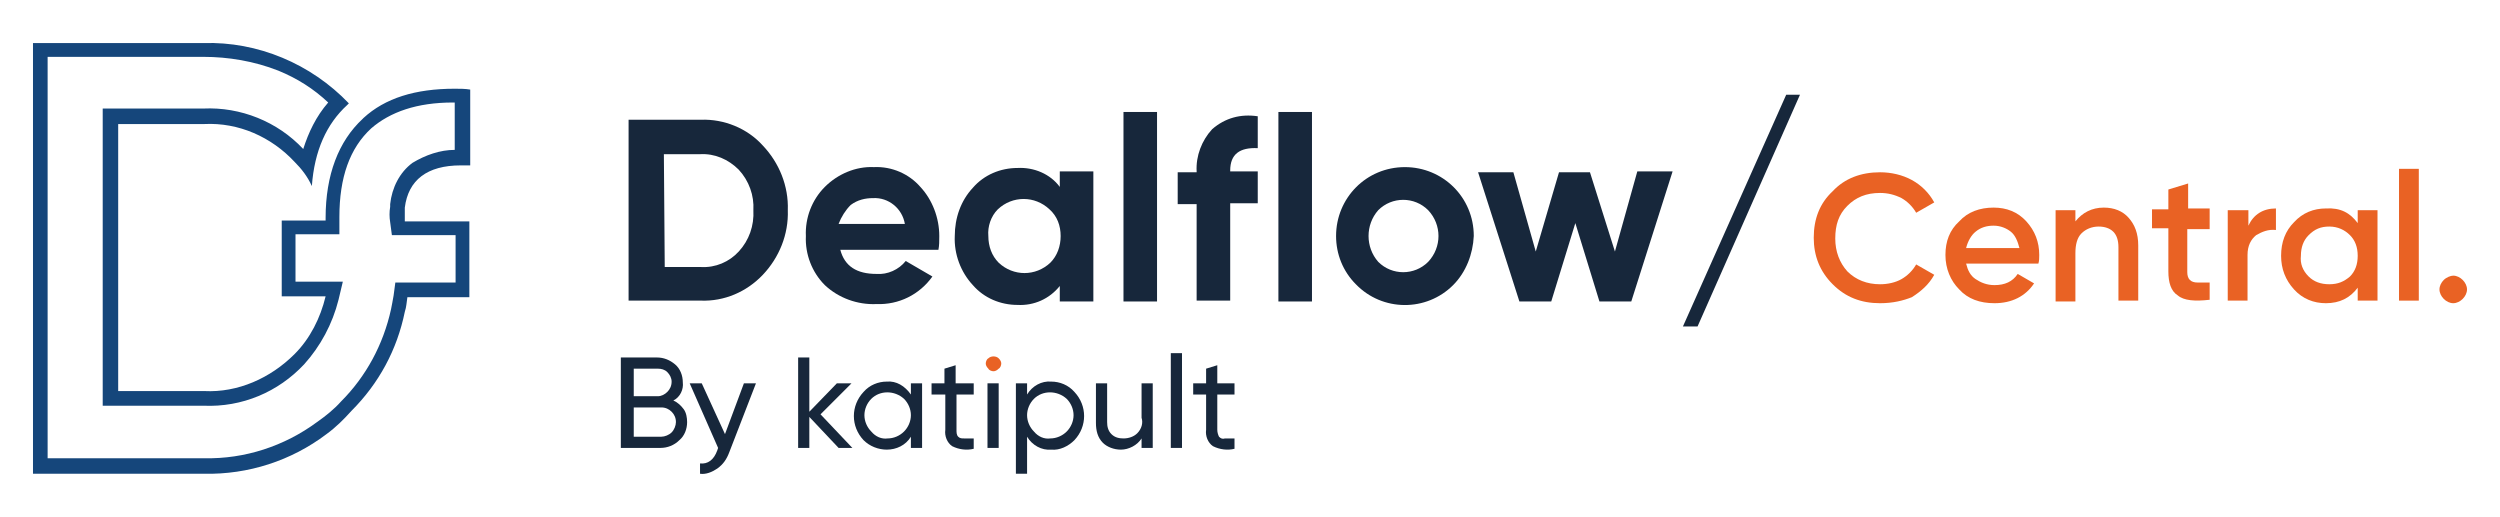 <?xml version="1.0" encoding="UTF-8"?>
<svg xmlns="http://www.w3.org/2000/svg" xmlns:xlink="http://www.w3.org/1999/xlink" width="624px" height="129px" viewBox="0 0 623 129" version="1.1">
<g id="surface1">
<path style=" stroke:none;fill-rule:nonzero;fill:rgb(9.02%,15.294%,23.137%);fill-opacity:1;" d="M 156.395 29.887 L 174.441 29.887 C 180.242 29.672 186.039 32.035 189.906 36.336 C 193.988 40.637 196.352 46.441 196.137 52.461 C 196.352 58.48 193.988 64.285 189.906 68.586 C 185.824 72.887 180.242 75.25 174.441 75.035 L 156.395 75.035 Z M 165.418 66.648 L 174.441 66.648 C 178.094 66.863 181.531 65.359 183.891 62.781 C 186.469 59.984 187.758 56.328 187.543 52.461 C 187.758 48.805 186.469 45.148 183.891 42.355 C 181.316 39.773 177.879 38.27 174.227 38.484 L 165.203 38.484 Z M 165.418 66.648 "/>
<path style=" stroke:none;fill-rule:nonzero;fill:rgb(9.02%,15.294%,23.137%);fill-opacity:1;" d="M 233.73 62.352 L 209.242 62.352 C 210.316 66.434 213.324 68.371 218.266 68.371 C 221.059 68.586 223.852 67.297 225.57 65.145 L 232.23 69.016 C 229.008 73.531 223.852 76.109 218.266 75.895 C 213.539 76.109 208.812 74.391 205.375 71.164 C 202.152 67.941 200.434 63.426 200.648 58.91 C 200.434 54.395 202.152 49.879 205.375 46.656 C 208.598 43.43 213.109 41.496 217.621 41.711 C 222.133 41.496 226.43 43.43 229.223 46.656 C 232.23 49.879 233.945 54.395 233.945 58.91 C 233.945 60.199 233.945 61.273 233.73 62.352 Z M 208.812 55.898 L 225.355 55.898 C 224.711 52.031 221.273 49.234 217.406 49.449 C 215.473 49.449 213.539 49.879 211.82 51.172 C 210.531 52.461 209.457 54.18 208.812 55.898 Z M 208.812 55.898 "/>
<path style=" stroke:none;fill-rule:nonzero;fill:rgb(9.02%,15.294%,23.137%);fill-opacity:1;" d="M 264.023 46.656 L 264.023 42.785 L 272.402 42.785 L 272.402 75.25 L 264.023 75.25 L 264.023 71.379 C 261.445 74.605 257.578 76.324 253.496 76.109 C 249.199 76.109 245.117 74.391 242.324 71.164 C 239.316 67.941 237.598 63.426 237.812 58.91 C 237.812 54.395 239.316 50.094 242.324 46.871 C 245.117 43.645 249.199 41.926 253.496 41.926 C 257.578 41.711 261.66 43.43 264.023 46.656 Z M 248.77 65.574 C 252.422 69.016 258.008 69.016 261.66 65.574 C 263.379 63.855 264.238 61.488 264.238 58.91 C 264.238 56.328 263.379 53.965 261.445 52.246 C 257.793 48.805 252.207 48.805 248.555 52.246 C 246.836 53.965 245.977 56.547 246.191 58.91 C 246.191 61.488 247.051 63.855 248.77 65.574 Z M 248.77 65.574 "/>
<path style=" stroke:none;fill-rule:nonzero;fill:rgb(9.02%,15.294%,23.137%);fill-opacity:1;" d="M 288.297 75.25 L 279.922 75.25 L 279.922 27.949 L 288.297 27.949 Z M 288.297 75.25 "/>
<path style=" stroke:none;fill-rule:nonzero;fill:rgb(9.02%,15.294%,23.137%);fill-opacity:1;" d="M 313.434 29.023 L 313.434 36.98 C 308.922 36.766 306.559 38.484 306.559 42.57 L 306.559 42.785 L 313.434 42.785 L 313.434 50.738 L 306.559 50.738 L 306.559 75.035 L 298.18 75.035 L 298.18 50.953 L 293.453 50.953 L 293.453 43 L 298.18 43 L 298.18 42.785 C 297.965 38.914 299.469 35.047 302.047 32.25 C 305.27 29.453 309.137 28.379 313.434 29.023 Z M 313.434 29.023 "/>
<path style=" stroke:none;fill-rule:nonzero;fill:rgb(9.02%,15.294%,23.137%);fill-opacity:1;" d="M 326.969 75.25 L 318.59 75.25 L 318.59 27.949 L 326.969 27.949 Z M 326.969 75.25 "/>
<path style=" stroke:none;fill-rule:nonzero;fill:rgb(9.02%,15.294%,23.137%);fill-opacity:1;" d="M 362.199 71.164 C 355.539 77.828 344.582 77.828 337.922 70.949 C 334.703 67.727 332.984 63.426 332.984 58.91 C 332.984 49.449 340.5 41.711 350.168 41.711 C 359.621 41.711 367.355 49.234 367.355 58.91 C 367.141 63.426 365.422 67.941 362.199 71.164 Z M 343.508 65.359 C 346.945 68.801 352.531 68.801 355.969 65.359 C 359.406 61.703 359.406 56.113 355.969 52.461 C 352.531 49.02 346.945 49.02 343.508 52.461 C 340.285 56.113 340.285 61.703 343.508 65.359 Z M 343.508 65.359 "/>
<path style=" stroke:none;fill-rule:nonzero;fill:rgb(9.02%,15.294%,23.137%);fill-opacity:1;" d="M 402.586 62.781 L 408.172 42.785 L 416.98 42.785 L 406.668 75.25 L 398.719 75.25 L 392.703 55.684 L 386.691 75.25 L 378.742 75.25 L 368.43 43 L 377.238 43 L 382.824 62.781 L 388.625 43 L 396.355 43 Z M 402.586 62.781 "/>
<path style=" stroke:none;fill-rule:nonzero;fill:rgb(9.02%,15.294%,23.137%);fill-opacity:1;" d="M 167.566 99.977 C 168.641 100.406 169.5 101.266 170.145 102.125 C 170.789 102.984 171.004 104.273 171.004 105.352 C 171.004 107.07 170.359 108.789 169.07 109.863 C 167.781 111.156 166.062 111.801 164.344 111.801 L 154.461 111.801 L 154.461 89.227 L 163.484 89.227 C 165.203 89.227 166.707 89.871 167.996 90.945 C 169.285 92.02 169.93 93.738 169.93 95.461 C 170.145 97.18 169.285 99.113 167.566 99.977 Z M 163.699 92.02 L 157.684 92.02 L 157.684 98.898 L 163.699 98.898 C 164.559 98.898 165.418 98.469 166.062 97.824 C 166.707 97.18 167.137 96.32 167.137 95.246 C 167.137 94.387 166.707 93.523 166.062 92.879 C 165.418 92.234 164.559 92.02 163.699 92.02 Z M 157.684 109.004 L 164.559 109.004 C 165.418 109.004 166.492 108.574 167.137 107.93 C 167.781 107.285 168.211 106.211 168.211 105.352 C 168.211 104.273 167.781 103.414 167.137 102.77 C 166.492 102.125 165.633 101.695 164.559 101.695 L 157.684 101.695 Z M 157.684 109.004 "/>
<path style=" stroke:none;fill-rule:nonzero;fill:rgb(9.02%,15.294%,23.137%);fill-opacity:1;" d="M 180.457 108.359 L 185.18 95.676 L 188.188 95.676 L 181.531 112.875 C 180.887 114.594 180.027 115.887 178.523 116.961 C 177.234 117.82 175.73 118.465 174.227 118.25 L 174.227 115.672 C 176.16 115.887 177.664 114.809 178.523 112.445 L 178.738 111.801 L 171.648 95.676 L 174.656 95.676 Z M 180.457 108.359 "/>
<path style=" stroke:none;fill-rule:nonzero;fill:rgb(9.02%,15.294%,23.137%);fill-opacity:1;" d="M 204.301 103.414 L 212.25 111.801 L 208.812 111.801 L 201.508 104.059 L 201.508 111.801 L 198.715 111.801 L 198.715 89.227 L 201.508 89.227 L 201.508 102.77 L 208.383 95.676 L 212.035 95.676 Z M 204.301 103.414 "/>
<path style=" stroke:none;fill-rule:nonzero;fill:rgb(9.02%,15.294%,23.137%);fill-opacity:1;" d="M 226.859 98.469 L 226.859 95.676 L 229.652 95.676 L 229.652 111.801 L 226.859 111.801 L 226.859 109.004 C 225.57 111.156 223.207 112.23 220.844 112.23 C 218.695 112.23 216.547 111.371 215.043 109.863 C 211.82 106.426 211.82 101.266 215.043 97.824 C 216.547 96.105 218.695 95.246 220.844 95.246 C 223.207 95.031 225.355 96.32 226.859 98.469 Z M 221.059 109.434 C 222.562 109.434 224.066 108.789 225.141 107.715 C 226.215 106.641 226.859 105.137 226.859 103.629 C 226.859 102.125 226.215 100.621 225.141 99.547 C 222.777 97.395 219.125 97.395 216.977 99.547 C 215.902 100.621 215.258 102.125 215.258 103.629 C 215.258 105.137 215.902 106.641 216.977 107.715 C 218.051 109.004 219.555 109.648 221.059 109.434 Z M 221.059 109.434 "/>
<path style=" stroke:none;fill-rule:nonzero;fill:rgb(9.02%,15.294%,23.137%);fill-opacity:1;" d="M 242.539 95.676 L 242.539 98.469 L 238.242 98.469 L 238.242 107.285 C 238.242 107.93 238.242 108.574 238.672 109.004 C 239.102 109.434 239.531 109.434 240.176 109.434 L 242.539 109.434 L 242.539 112.016 C 240.82 112.445 238.887 112.23 237.168 111.371 C 235.879 110.512 235.234 108.789 235.449 107.285 L 235.449 98.469 L 232.016 98.469 L 232.016 95.676 L 235.234 95.676 L 235.234 92.02 L 238.027 91.16 L 238.027 95.676 Z M 242.539 95.676 "/>
<path style=" stroke:none;fill-rule:nonzero;fill:rgb(9.02%,15.294%,23.137%);fill-opacity:1;" d="M 248.77 111.801 L 245.977 111.801 L 245.977 95.676 L 248.77 95.676 Z M 248.77 111.801 "/>
<path style=" stroke:none;fill-rule:nonzero;fill:rgb(9.02%,15.294%,23.137%);fill-opacity:1;" d="M 261.875 95.246 C 264.023 95.246 266.172 96.105 267.676 97.824 C 270.898 101.266 270.898 106.426 267.676 109.863 C 266.172 111.371 264.023 112.445 261.875 112.23 C 259.512 112.445 257.148 111.156 255.859 109.004 L 255.859 118.25 L 253.066 118.25 L 253.066 95.676 L 255.859 95.676 L 255.859 98.469 C 257.148 96.32 259.512 95.031 261.875 95.246 Z M 261.66 109.434 C 263.164 109.434 264.668 108.789 265.742 107.715 C 266.816 106.641 267.461 105.137 267.461 103.629 C 267.461 102.125 266.816 100.621 265.742 99.547 C 263.379 97.395 259.727 97.395 257.578 99.547 C 256.504 100.621 255.859 102.125 255.859 103.629 C 255.859 105.137 256.504 106.641 257.578 107.715 C 258.652 109.004 260.156 109.648 261.66 109.434 Z M 261.66 109.434 "/>
<path style=" stroke:none;fill-rule:nonzero;fill:rgb(9.02%,15.294%,23.137%);fill-opacity:1;" d="M 284.434 104.273 L 284.434 95.676 L 287.223 95.676 L 287.223 111.801 L 284.434 111.801 L 284.434 109.434 C 283.359 111.156 281.211 112.23 279.277 112.23 C 277.559 112.23 275.84 111.586 274.766 110.512 C 273.477 109.219 273.047 107.5 273.047 105.566 L 273.047 95.676 L 275.84 95.676 L 275.84 105.352 C 275.84 106.426 276.055 107.5 276.914 108.359 C 277.773 109.219 278.848 109.434 279.922 109.434 C 281.211 109.434 282.5 109.004 283.359 108.145 C 284.434 107.07 284.863 105.566 284.434 104.273 Z M 284.434 104.273 "/>
<path style=" stroke:none;fill-rule:nonzero;fill:rgb(9.02%,15.294%,23.137%);fill-opacity:1;" d="M 294.527 111.801 L 291.734 111.801 L 291.734 88.148 L 294.527 88.148 Z M 294.527 111.801 "/>
<path style=" stroke:none;fill-rule:nonzero;fill:rgb(9.02%,15.294%,23.137%);fill-opacity:1;" d="M 307.633 95.676 L 307.633 98.469 L 303.336 98.469 L 303.336 107.285 C 303.336 107.93 303.551 108.574 303.766 109.004 C 304.195 109.434 304.625 109.648 305.27 109.434 L 307.633 109.434 L 307.633 112.016 C 305.914 112.445 303.98 112.23 302.262 111.371 C 300.973 110.512 300.328 108.789 300.543 107.285 L 300.543 98.469 L 297.32 98.469 L 297.32 95.676 L 300.543 95.676 L 300.543 92.02 L 303.336 91.16 L 303.336 95.676 Z M 307.633 95.676 "/>
<path style=" stroke:none;fill-rule:nonzero;fill:rgb(9.02%,15.294%,23.137%);fill-opacity:1;" d="M 448.773 23.648 L 423.211 81.484 L 419.559 81.484 L 445.336 23.648 C 445.336 23.648 448.773 23.648 448.773 23.648 Z M 448.773 23.648 "/>
<path style=" stroke:none;fill-rule:nonzero;fill:rgb(91.373%,38.431%,14.118%);fill-opacity:1;" d="M 468.754 75.68 C 464.027 75.68 460.16 74.176 456.938 70.949 C 453.715 67.727 452.211 63.855 452.211 59.34 C 452.211 54.609 453.715 50.738 456.938 47.73 C 459.945 44.504 464.027 43 468.754 43 C 471.547 43 474.34 43.645 476.703 44.934 C 479.066 46.227 481 48.16 482.289 50.523 L 477.777 53.105 C 476.918 51.602 475.629 50.309 474.125 49.449 C 472.406 48.59 470.688 48.16 468.754 48.16 C 465.316 48.16 462.738 49.234 460.59 51.387 C 458.441 53.535 457.582 56.113 457.582 59.555 C 457.582 62.781 458.656 65.574 460.59 67.727 C 462.738 69.875 465.531 70.949 468.754 70.949 C 470.688 70.949 472.621 70.52 474.125 69.66 C 475.629 68.801 476.918 67.512 477.777 66.004 L 482.289 68.586 C 481 70.949 479.066 72.672 476.703 74.176 C 474.555 75.035 471.977 75.68 468.754 75.68 Z M 468.754 75.68 "/>
<path style=" stroke:none;fill-rule:nonzero;fill:rgb(91.373%,38.431%,14.118%);fill-opacity:1;" d="M 508.281 65.789 L 490.238 65.789 C 490.668 67.512 491.312 68.801 492.602 69.66 C 493.887 70.52 495.391 71.164 497.324 71.164 C 499.902 71.164 501.836 70.305 503.125 68.371 L 507.207 70.734 C 505.059 73.961 501.621 75.68 497.324 75.68 C 493.672 75.68 490.668 74.605 488.52 72.238 C 486.371 70.09 485.082 67.078 485.082 63.641 C 485.082 60.199 486.156 57.406 488.52 55.254 C 490.668 52.891 493.672 51.816 497.109 51.816 C 500.332 51.816 503.125 52.891 505.273 55.254 C 507.422 57.621 508.496 60.414 508.496 63.641 C 508.496 64.285 508.496 65.145 508.281 65.789 Z M 490.238 61.922 L 503.555 61.922 C 503.125 60.199 502.48 58.695 501.406 57.836 C 500.332 56.977 498.828 56.328 497.109 56.328 C 495.391 56.328 493.887 56.762 492.602 57.836 C 491.527 58.695 490.668 60.199 490.238 61.922 Z M 490.238 61.922 "/>
<path style=" stroke:none;fill-rule:nonzero;fill:rgb(91.373%,38.431%,14.118%);fill-opacity:1;" d="M 524.609 51.816 C 527.188 51.816 529.336 52.676 530.84 54.395 C 532.344 56.113 533.203 58.266 533.203 61.273 L 533.203 75.035 L 528.262 75.035 L 528.262 61.703 C 528.262 59.984 527.832 58.695 526.973 57.836 C 526.113 56.977 524.824 56.547 523.32 56.547 C 521.602 56.547 520.098 57.191 519.023 58.266 C 517.949 59.34 517.52 61.059 517.52 63.211 L 517.52 75.25 L 512.578 75.25 L 512.578 52.461 L 517.52 52.461 L 517.52 55.254 C 519.238 53.105 521.602 51.816 524.609 51.816 Z M 524.609 51.816 "/>
<path style=" stroke:none;fill-rule:nonzero;fill:rgb(91.373%,38.431%,14.118%);fill-opacity:1;" d="M 551.031 52.461 L 551.031 57.191 L 545.445 57.191 L 545.445 67.941 C 545.445 68.801 545.66 69.445 546.09 69.875 C 546.52 70.305 547.164 70.52 548.023 70.52 C 548.883 70.52 549.957 70.52 551.031 70.52 L 551.031 74.82 C 547.379 75.25 544.59 75.035 543.086 73.746 C 541.367 72.672 540.723 70.52 540.723 67.727 L 540.723 56.977 L 536.641 56.977 L 536.641 52.246 L 540.723 52.246 L 540.723 47.301 L 545.66 45.797 L 545.66 52.031 L 551.031 52.031 Z M 551.031 52.461 "/>
<path style=" stroke:none;fill-rule:nonzero;fill:rgb(91.373%,38.431%,14.118%);fill-opacity:1;" d="M 560.699 52.461 L 560.699 56.328 C 561.988 53.535 564.352 52.031 567.574 52.031 L 567.574 57.406 C 565.641 57.191 564.137 57.836 562.633 58.695 C 561.344 59.77 560.484 61.273 560.484 63.641 L 560.484 75.035 L 555.543 75.035 L 555.543 52.461 Z M 560.699 52.461 "/>
<path style=" stroke:none;fill-rule:nonzero;fill:rgb(91.373%,38.431%,14.118%);fill-opacity:1;" d="M 587.984 55.684 L 587.984 52.461 L 592.926 52.461 L 592.926 75.035 L 587.984 75.035 L 587.984 71.809 C 586.051 74.391 583.473 75.68 580.035 75.68 C 577.027 75.68 574.234 74.605 572.086 72.238 C 569.938 69.875 568.863 67.078 568.863 63.855 C 568.863 60.414 569.938 57.621 572.086 55.469 C 574.234 53.105 577.027 52.031 580.035 52.031 C 583.688 51.816 586.051 53.105 587.984 55.684 Z M 575.738 69.016 C 577.027 70.305 578.746 70.949 580.895 70.949 C 583.043 70.949 584.547 70.305 586.051 69.016 C 587.34 67.727 587.984 66.004 587.984 63.855 C 587.984 61.703 587.34 59.984 586.051 58.695 C 584.762 57.406 583.043 56.547 580.895 56.547 C 578.746 56.547 577.242 57.191 575.738 58.695 C 574.449 59.984 573.805 61.703 573.805 63.855 C 573.59 65.789 574.234 67.512 575.738 69.016 Z M 575.738 69.016 "/>
<path style=" stroke:none;fill-rule:nonzero;fill:rgb(91.373%,38.431%,14.118%);fill-opacity:1;" d="M 603.234 75.035 L 598.293 75.035 L 598.293 42.141 L 603.234 42.141 Z M 603.234 75.035 "/>
<path style=" stroke:none;fill-rule:nonzero;fill:rgb(91.373%,38.431%,14.118%);fill-opacity:1;" d="M 611.828 68.801 C 612.688 68.801 613.547 69.23 614.191 69.875 C 614.836 70.52 615.266 71.379 615.266 72.238 C 615.266 73.102 614.836 73.961 614.191 74.605 C 613.547 75.25 612.688 75.68 611.828 75.68 C 610.969 75.68 610.109 75.25 609.465 74.605 C 608.82 73.961 608.391 73.102 608.391 72.238 C 608.391 71.379 608.82 70.52 609.465 69.875 C 610.109 69.23 611.184 68.801 611.828 68.801 Z M 611.828 68.801 "/>
<path style=" stroke:none;fill-rule:nonzero;fill:rgb(91.373%,38.431%,14.118%);fill-opacity:1;" d="M 247.48 92.664 C 247.051 92.664 246.406 92.449 246.191 92.02 C 245.762 91.59 245.547 91.16 245.547 90.73 C 245.547 90.301 245.762 89.656 246.191 89.441 C 246.836 88.797 248.125 88.797 248.77 89.441 C 249.199 89.871 249.414 90.301 249.414 90.73 C 249.414 91.16 249.199 91.805 248.77 92.02 C 248.34 92.449 247.91 92.664 247.48 92.664 Z M 247.48 92.664 "/>
<path style=" stroke:none;fill-rule:nonzero;fill:rgb(8.235%,27.451%,48.235%);fill-opacity:1;" d="M 50.27 14.191 C 56.5 14.191 62.945 15.266 68.961 17.629 C 73.688 19.566 77.77 22.145 81.418 25.586 C 78.41 29.023 76.48 33.109 75.191 37.195 C 68.746 30.316 59.508 26.66 50.27 27.09 L 25.137 27.09 L 25.137 101.266 L 50.27 101.266 C 59.938 101.695 68.961 97.824 75.406 90.945 C 79.484 86.43 82.492 80.84 83.996 74.82 L 85.07 70.305 L 73.258 70.305 L 73.258 58.48 L 84.211 58.48 L 84.211 54.18 C 84.211 44.289 86.789 36.98 92.16 32.035 C 96.887 27.949 103.547 25.586 112.57 25.586 L 113 25.586 L 113 37.41 C 109.348 37.41 105.695 38.699 102.473 40.637 C 99.25 43 97.316 46.871 96.887 50.953 L 96.887 51.602 C 96.672 52.891 96.672 54.18 96.887 55.469 L 97.316 58.695 L 113.215 58.695 L 113.215 70.52 L 98.176 70.52 L 97.746 73.746 C 97.531 75.035 97.316 76.109 97.102 77.184 C 95.168 86 90.871 93.953 84.641 100.191 C 82.922 102.125 80.773 103.844 78.625 105.352 C 70.465 111.371 60.582 114.594 50.484 114.379 L 11.387 114.379 L 11.387 14.191 L 50.27 14.191 M 50.27 10.75 L 7.734 10.75 L 7.734 118.25 L 50.484 118.25 C 61.441 118.465 72.184 115.023 80.988 108.359 C 83.352 106.641 85.285 104.703 87.219 102.555 C 94.094 95.676 98.605 87.289 100.539 77.828 C 100.969 76.539 100.969 75.465 101.184 74.176 L 116.652 74.176 L 116.652 55.254 L 100.539 55.254 C 100.539 53.965 100.539 52.891 100.539 51.816 C 101.398 44.934 106.125 41.281 114.504 41.281 C 115.148 41.281 115.793 41.281 116.867 41.281 L 116.867 22.359 C 115.578 22.145 114.289 22.145 113 22.145 C 103.117 22.145 95.598 24.512 90.227 29.453 L 90.012 29.672 C 83.996 35.262 80.773 43.645 80.773 54.395 L 80.773 55.039 L 69.82 55.039 L 69.82 73.961 L 80.773 73.961 C 79.484 79.336 76.91 84.496 73.043 88.363 C 67.027 94.387 58.863 98.039 50.484 97.609 L 29 97.609 L 29 30.961 L 50.484 30.961 C 59.078 30.531 67.242 34.184 73.043 40.422 C 74.762 42.141 76.266 44.074 77.34 46.441 C 77.98 37.625 80.988 30.961 86.145 26.23 L 86.574 25.801 C 77.125 15.91 63.805 10.32 50.27 10.75 Z M 50.27 10.75 "/>
</g>
</svg>
